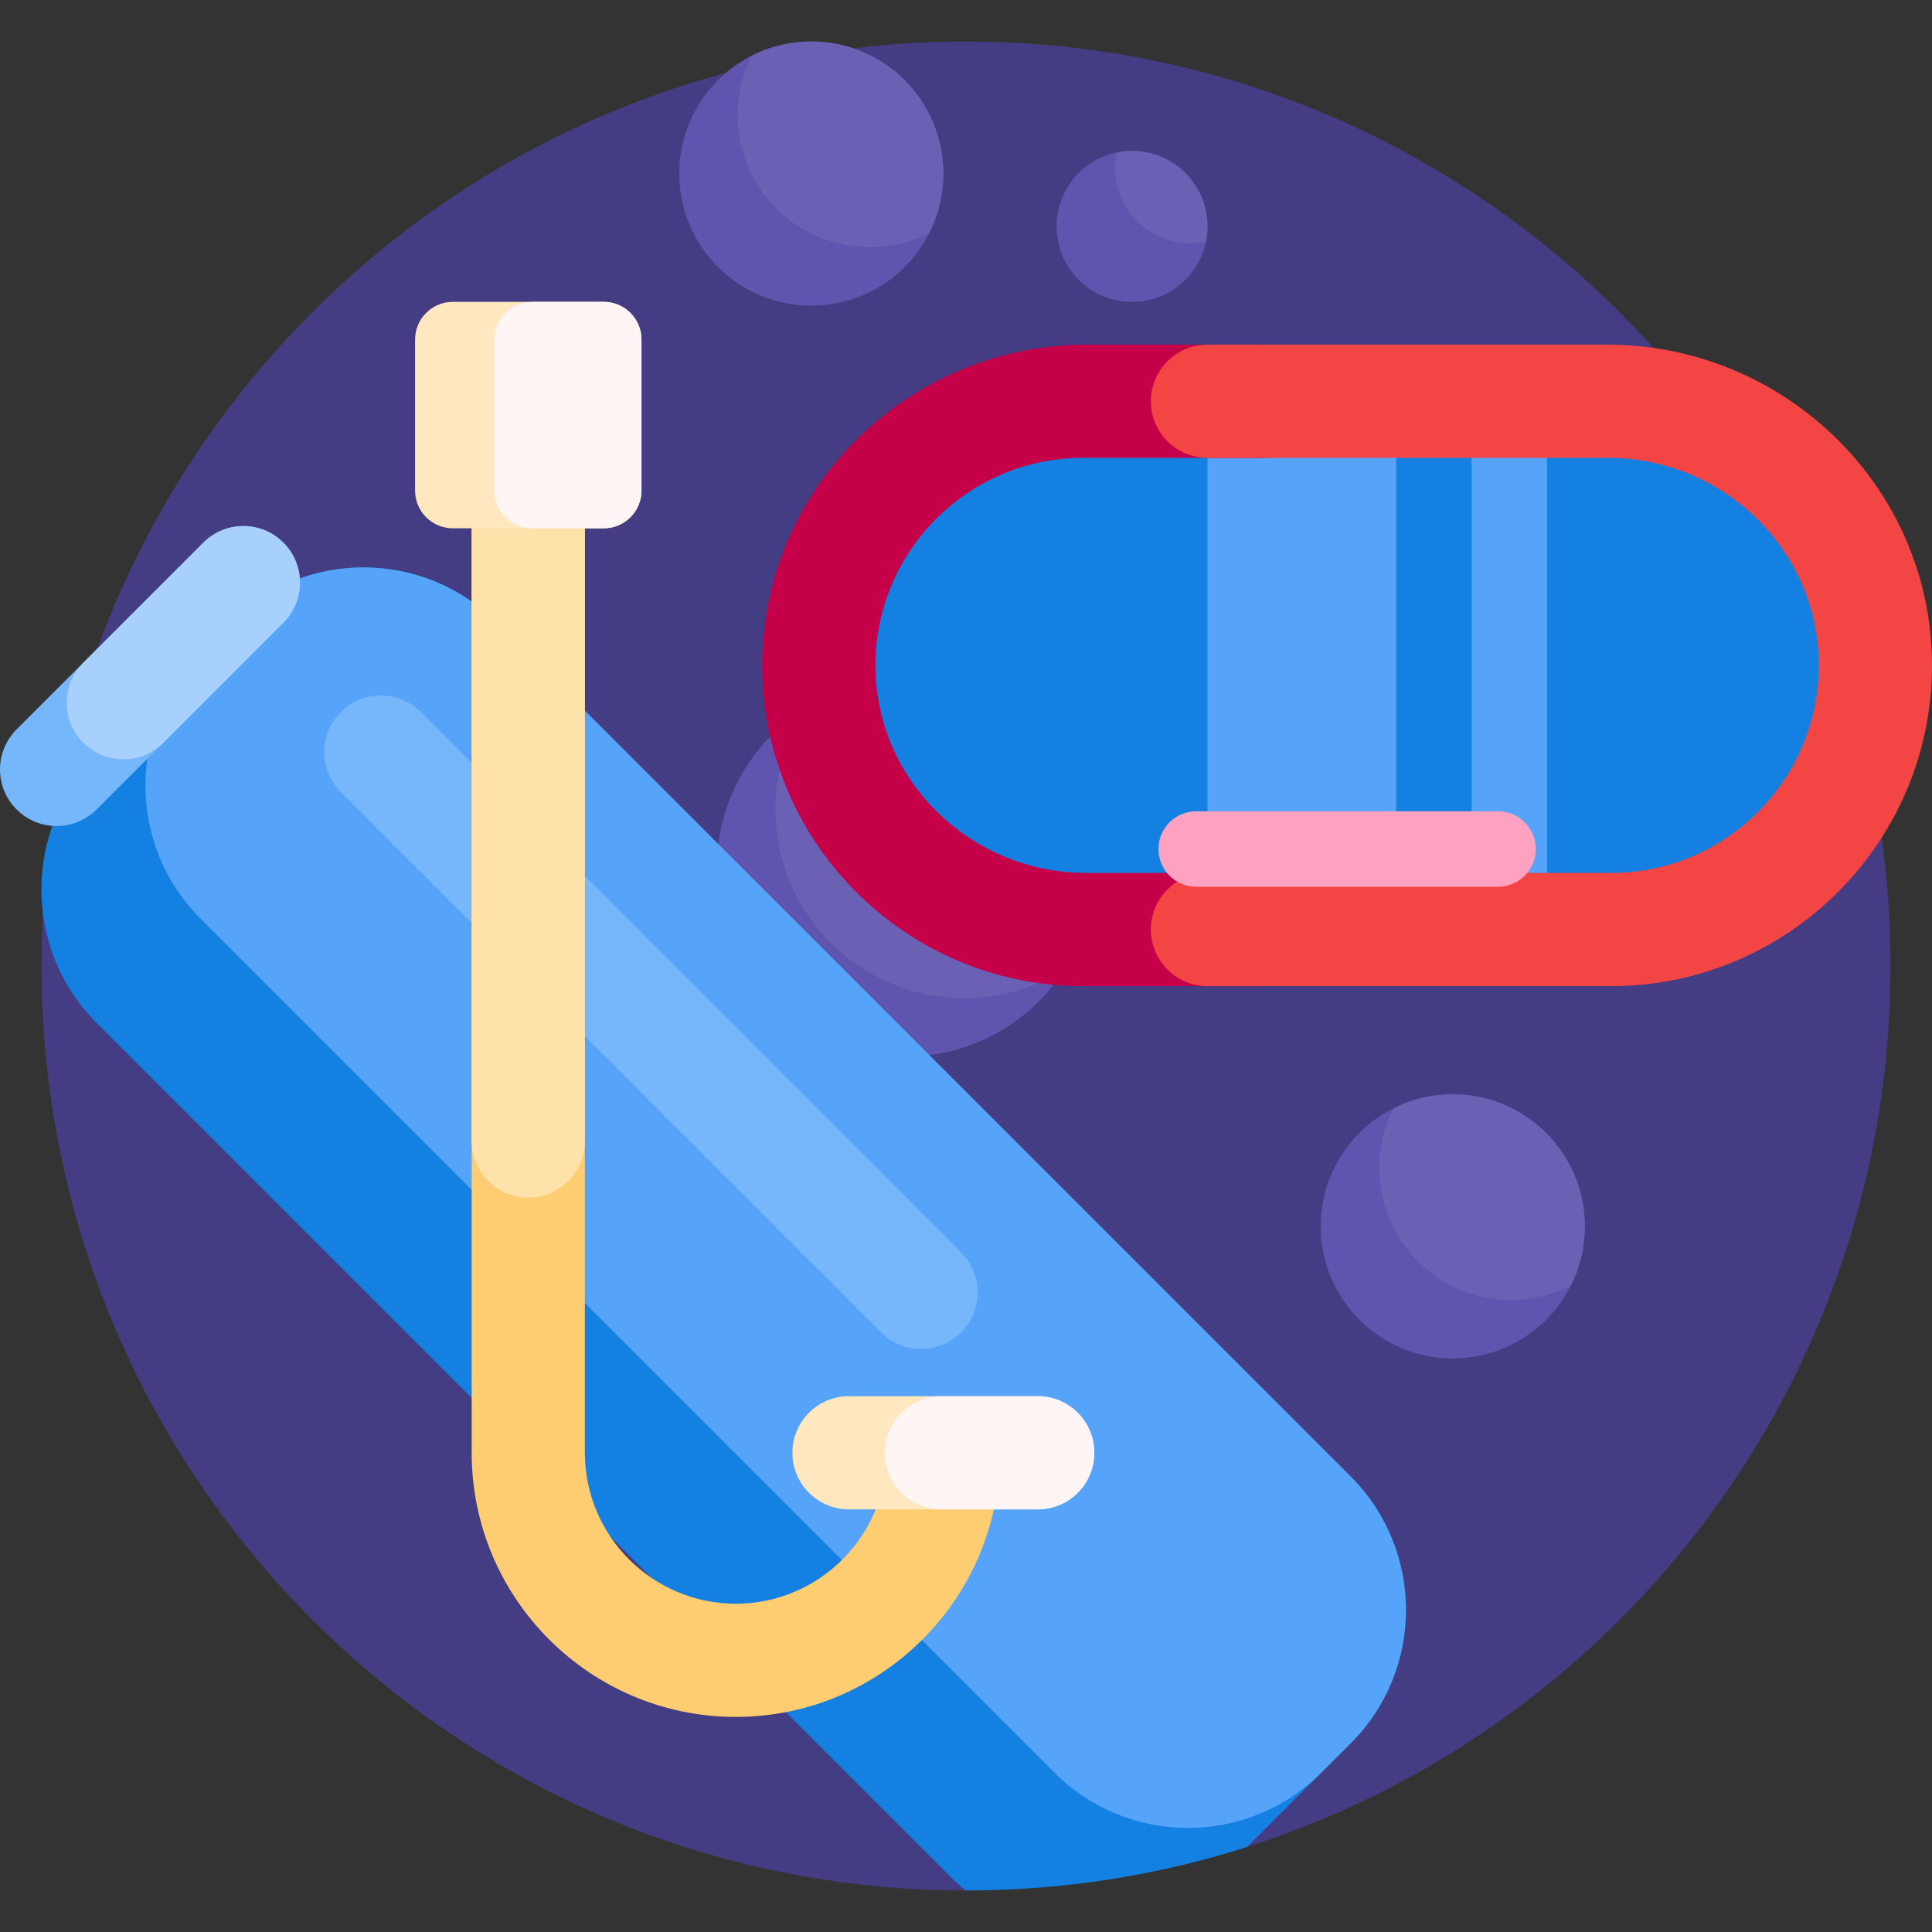<svg id="Capa_1" enable-background="new 0 0 512 512" height="512" viewBox="0 0 512 512" width="512" xmlns="http://www.w3.org/2000/svg"><rect x="0" y="0" width="512" height="512" fill="#333333" stroke="none"/><g><path d="m501 256c0 109.345-71.632 201.959-170.53 233.477h-74.47v11.523c-135.31 0-245-109.69-245-245s109.69-245 245-245 245 109.69 245 245z" fill="#453d83"/><path d="m290 230c0 27.614-22.386 50-50 50s-50-22.386-50-50 22.386-50 50-50 50 22.386 50 50zm-75-149c19.33 0 35-15.67 35-35s-15.67-35-35-35-35 15.67-35 35 15.67 35 35 35zm170 209c-19.33 0-35 15.67-35 35s15.67 35 35 35 35-15.67 35-35-15.67-35-35-35zm-85-250c-11.046 0-20 8.954-20 20s8.954 20 20 20 20-8.954 20-20-8.954-20-20-20z" fill="#5f55af"/><path d="m320 60c0 1.399-.144 2.765-.417 4.083-1.318.273-2.684.417-4.083.417-11.046 0-20-8.954-20-20 0-1.399.144-2.765.417-4.083 1.318-.273 2.684-.417 4.083-.417 11.046 0 20 8.954 20 20zm65 230c-5.669 0-11.023 1.348-15.759 3.741-2.392 4.737-3.741 10.09-3.741 15.759 0 19.33 15.67 35 35 35 5.669 0 11.023-1.348 15.759-3.741 2.393-4.736 3.741-10.09 3.741-15.759 0-19.33-15.67-35-35-35zm-145-110c-9.839 0-19.014 2.843-26.75 7.75-4.908 7.735-7.75 16.91-7.75 26.75 0 27.614 22.386 50 50 50 9.839 0 19.014-2.843 26.75-7.75 4.908-7.735 7.75-16.91 7.75-26.75 0-27.614-22.386-50-50-50zm-9.5-114.5c5.669 0 11.023-1.348 15.759-3.741 2.393-4.736 3.741-10.09 3.741-15.759 0-19.33-15.67-35-35-35-5.669 0-11.023 1.348-15.759 3.741-2.392 4.737-3.741 10.09-3.741 15.759 0 19.33 15.67 35 35 35z" fill="#6a61b4"/><path d="m357.947 462-27.477 27.477c-23.484 7.484-48.505 11.523-74.47 11.523h-.058c-1.403-1.128-2.759-2.343-4.061-3.645l-190.061-190.061c-.002-.002-.003-.003-.005-.005l-36.208-36.208c-19.526-19.526-19.526-51.184 0-70.71l35.355-35.355c19.526-19.526 51.185-19.526 70.711 0l226.274 226.274c19.526 19.525 19.526 51.184 0 70.71z" fill="#1380e2"/><path d="m357.947 462-7.778 7.778c-19.526 19.526-51.184 19.526-70.711 0l-226.274-226.274c-19.526-19.526-19.526-51.184 0-70.711l7.778-7.778c19.526-19.526 51.184-19.526 70.711 0l226.274 226.274c19.526 19.526 19.526 51.185 0 70.711z" fill="#55a4f9"/><path d="m75.104 165.015-49.497 49.497c-5.858 5.858-15.355 5.858-21.213 0-5.858-5.858-5.858-15.355 0-21.213l49.497-49.497c5.858-5.858 15.355-5.858 21.213 0 5.858 5.858 5.858 15.355 0 21.213z" fill="#76b6fa"/><path d="m75.104 165.015-31.82 31.82c-5.858 5.858-15.355 5.858-21.213 0-5.858-5.858-5.858-15.355 0-21.213l31.82-31.82c5.858-5.858 15.355-5.858 21.213 0 5.858 5.858 5.858 15.355 0 21.213z" fill="#a7d0fc"/><path d="m233.496 353.106-143.189-143.19c-5.858-5.858-5.858-15.355 0-21.213 5.858-5.858 15.355-5.858 21.213 0l143.189 143.189c5.858 5.858 5.858 15.355 0 21.213-5.858 5.858-15.355 5.858-21.213.001z" fill="#76b6fa"/><path d="m427 246.333h-140c-38.66 0-70-31.34-70-70 0-38.66 31.34-70 70-70h140c38.66 0 70 31.34 70 70 0 38.66-31.34 70-70 70z" fill="#1380e2"/><path d="m320 110h50v130h-50zm70 0v130h20v-130z" fill="#55a4f9"/><path d="m350 246.333c0 8.284-6.716 15-15 15h-48c-47.148 0-85.454-38.587-84.996-85.839.454-46.794 39.283-84.161 86.08-84.161h46.916c8.284 0 15 6.716 15 15 0 8.284-6.716 15-15 15h-48c-30.611 0-55.462 25.137-54.993 55.854.46 30.179 25.646 54.146 55.828 54.146h47.165c8.284 0 15 6.716 15 15z" fill="#c50048"/><path d="m427 261.333h-107c-8.284 0-15-6.716-15-15s6.716-15 15-15h107c30.611 0 55.462-25.137 54.993-55.854-.46-30.179-25.646-54.146-55.828-54.146h-106.165c-8.284 0-15-6.716-15-15s6.716-15 15-15h105.916c46.796 0 85.626 37.367 86.08 84.161.458 47.252-37.848 85.839-84.996 85.839z" fill="#f44545"/><path d="m397 235h-80c-5.523 0-10-4.477-10-10 0-5.523 4.477-10 10-10h80c5.523 0 10 4.477 10 10 0 5.523-4.477 10-10 10z" fill="#ffa2c1"/><path d="m265 385c0 38.599-31.401 70-70 70s-70-31.401-70-70v-285h30v285c0 22.056 17.944 40 40 40s40-17.944 40-40z" fill="#ffcd71"/><path d="m140 317.397c-8.284 0-15-6.716-15-15v-187.397c0-8.284 6.716-15 15-15 8.284 0 15 6.716 15 15v187.397c0 8.284-6.716 15-15 15z" fill="#ffe1aa"/><path d="m160 140h-40c-5.523 0-10-4.477-10-10v-40c0-5.523 4.477-10 10-10h40c5.523 0 10 4.477 10 10v40c0 5.523-4.477 10-10 10zm130 245c0-8.284-6.716-15-15-15h-50c-8.284 0-15 6.716-15 15 0 8.284 6.716 15 15 15h50c8.284 0 15-6.716 15-15z" fill="#ffe7c0"/><path d="m160 140h-19c-5.523 0-10-4.477-10-10v-40c0-5.523 4.477-10 10-10h19c5.523 0 10 4.477 10 10v40c0 5.523-4.477 10-10 10zm130 245c0-8.284-6.716-15-15-15h-25.5c-8.284 0-15 6.716-15 15 0 8.284 6.716 15 15 15h25.5c8.284 0 15-6.716 15-15z" fill="#fff5f5"/></g></svg>